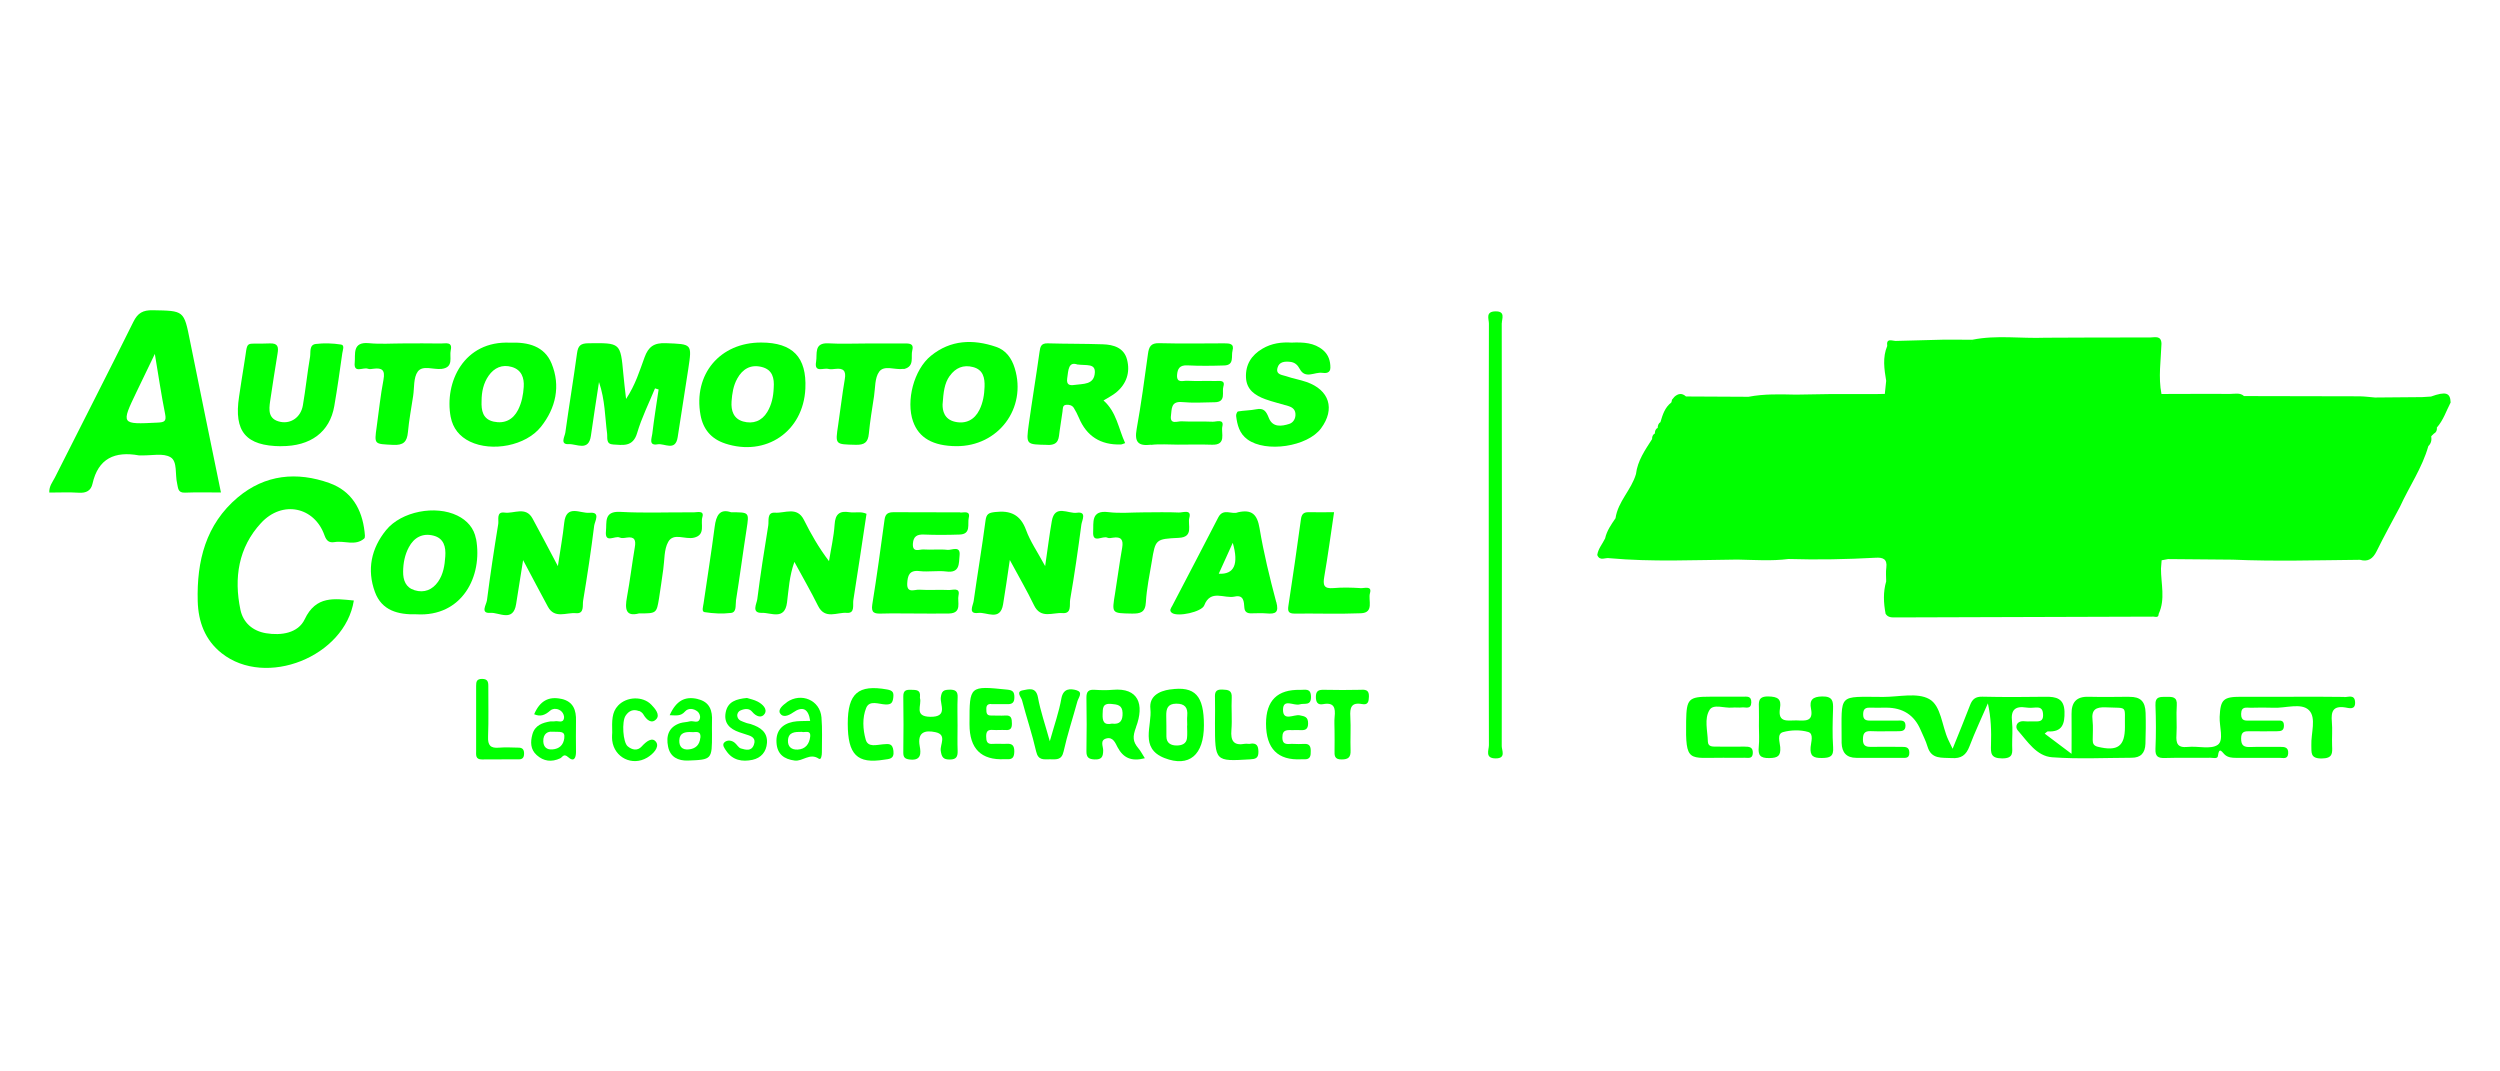 <svg xmlns="http://www.w3.org/2000/svg" id="uuid-82bebf9c-0143-44e6-9d45-7c71dea9d286" viewBox="0 0 311.94 133.69"><g id="uuid-013828ca-7003-4d36-9aaf-0a91ed89191f"><g><g><path d="M27.57,61.46c-1.31-6.42-2.61-12.66-3.86-18.91-.76-3.82-.73-3.77-4.65-3.84-1.22-.02-1.87,.33-2.42,1.45-3.22,6.5-6.54,12.96-9.8,19.44-.28,.55-.73,1.06-.69,1.86,1.24,0,2.47-.06,3.69,.02,.92,.06,1.51-.26,1.7-1.12,.71-3.18,2.8-4.08,5.79-3.54,.11,.02,.24,0,.35,0,1.23,.04,2.7-.32,3.61,.24,.87,.53,.54,2.15,.81,3.27,.13,.53,.06,1.18,.98,1.14,1.46-.06,2.92-.02,4.48-.02Zm-7.88-8.73c-4.61,.23-4.61,.25-2.64-3.86,.68-1.42,1.37-2.83,2.27-4.71,.47,2.8,.81,5.15,1.28,7.48,.19,.93-.09,1.05-.92,1.09Z" style="fill:lime;"></path><path d="M41.12,60.28c-4.08-1.46-8.04-1.08-11.45,1.78-4.01,3.38-5.13,7.96-5,12.95,.07,2.56,.9,4.84,2.98,6.49,5.52,4.38,15.39,.44,16.5-6.57-2.42-.23-4.72-.64-6.13,2.34-.82,1.73-2.92,2.06-4.84,1.74-1.66-.28-2.84-1.32-3.18-2.92-.83-3.97-.26-7.77,2.57-10.83,2.66-2.88,6.67-2.02,7.92,1.54,.25,.71,.6,.95,1.26,.84,1.23-.21,2.58,.52,3.69-.44,.15-.13,.08-.56,.05-.84-.32-2.84-1.62-5.09-4.38-6.08Z" style="fill:lime;"></path><path d="M265.71,86.94c-1.71,.02-3.42,.04-5.12,0-1.52-.04-2.13,.71-2.11,2.15,.02,1.58,0,3.15,0,4.97-1.13-.85-2.22-1.67-3.35-2.52,.22-.16,.31-.28,.39-.28,1.82,.11,2.12-.96,2.08-2.47-.05-1.65-1.04-1.87-2.37-1.85-2.63,.04-5.25,.05-7.88-.01-.87-.02-1.26,.32-1.54,1.07-.65,1.71-1.35,3.39-2.17,5.43-.31-.63-.43-.87-.54-1.12-.81-1.73-.88-4.26-2.39-5.09-1.49-.83-3.78-.26-5.72-.26-5.75-.01-5.19-.53-5.2,5.39,0,.12,0,.23,0,.35,.04,1.19,.6,1.86,1.84,1.86,1.88,0,3.77,0,5.65,0,.45,0,.97,.11,.96-.65-.01-.69-.43-.72-.94-.72-1.3,0-2.59-.02-3.89,0-.65,.01-.96-.2-.96-.9,0-.7,.16-1.1,.97-1.06,1.12,.05,2.24,0,3.36,.01,.5,0,.97,0,.98-.68,.01-.73-.51-.65-.98-.65-1.18,0-2.36-.01-3.53,0-.5,0-.76-.19-.77-.71-.01-.53,.11-.91,.76-.9,.71,.02,1.41,0,2.12,0q3.1,0,4.28,2.76c.3,.7,.66,1.38,.87,2.1,.49,1.62,1.78,1.35,3.01,1.43,1.2,.08,1.81-.37,2.23-1.48,.69-1.81,1.52-3.57,2.29-5.35,.4,1.79,.44,3.48,.39,5.17-.03,1.02-.07,1.69,1.38,1.7,1.48,.01,1.27-.77,1.26-1.64-.01-1,.09-2-.02-2.99-.16-1.41,.39-1.93,1.76-1.72,.4,.06,.82,.04,1.23,0,.73-.05,.88,.34,.89,.97,0,.65-.34,.78-.88,.76-.47-.02-.95,.04-1.41-.01-1.01-.12-1.27,.7-.86,1.15,1.21,1.36,2.33,3.2,4.28,3.34,3.29,.24,6.61,.07,9.91,.06,1.14,0,1.69-.58,1.73-1.75,.04-1.29,.06-2.56,.02-3.85-.04-1.43-.64-2.02-2.03-2Zm-.57,3.77c0,2.42-.92,3.07-3.38,2.47-.53-.13-.64-.42-.64-.85,0-.81,.07-1.64-.02-2.44-.16-1.34,.39-1.69,1.68-1.63,2.81,.13,2.3-.32,2.36,2.46Z" style="fill:lime;"></path><path d="M76.46,55.46c1.23,.06,2.51,.37,3.04-1.43,.56-1.91,1.47-3.72,2.23-5.57,.15,.05,.3,.1,.45,.14-.27,1.84-.57,3.68-.79,5.53-.06,.52-.5,1.52,.66,1.31,.85-.16,2.23,.94,2.51-.9,.43-2.84,.89-5.67,1.32-8.5,.48-3.18,.47-3.09-2.79-3.22-1.47-.06-2.18,.42-2.67,1.78-.61,1.66-1.12,3.39-2.3,5.18-.14-1.24-.26-2.17-.34-3.1-.36-3.93-.35-3.9-4.36-3.85-.98,.01-1.29,.31-1.42,1.24-.45,3.31-1,6.6-1.46,9.91-.07,.49-.71,1.51,.44,1.44,.94-.06,2.47,.96,2.75-1.04,.3-2.14,.64-4.28,1.01-6.71,.77,2.27,.74,4.36,1.01,6.41,.07,.51-.17,1.33,.71,1.37Z" style="fill:lime;"></path><path d="M134.36,63.98c-1.05,.16-2.75-1.11-3.12,1.04-.3,1.71-.51,3.43-.83,5.62-.98-1.82-1.87-3.09-2.38-4.5-.7-1.92-1.95-2.48-3.87-2.25-.78,.09-1.08,.22-1.19,1.06-.44,3.36-1.01,6.7-1.48,10.05-.08,.55-.74,1.65,.57,1.48,1.05-.14,2.74,1.08,3.1-1.07,.28-1.68,.52-3.37,.84-5.54,1.17,2.18,2.17,3.88,3.02,5.65,.84,1.75,2.34,.88,3.55,.98,1.2,.1,.85-1.08,.96-1.69,.54-3.11,.99-6.23,1.4-9.36,.07-.52,.73-1.66-.58-1.47Z" style="fill:lime;"></path><path d="M73.52,63.98c-1.08,.12-2.87-1.12-3.12,1.26-.17,1.65-.48,3.28-.79,5.4-1.2-2.26-2.16-4.11-3.16-5.94-.85-1.56-2.32-.58-3.49-.74-1.06-.15-.71,.88-.79,1.41-.52,3.17-1,6.35-1.41,9.54-.07,.53-.87,1.66,.42,1.56,1.07-.09,2.86,1.22,3.22-1.1,.26-1.67,.53-3.35,.87-5.48,1.19,2.23,2.13,4.04,3.1,5.82,.84,1.54,2.3,.69,3.48,.8,1.1,.11,.81-.99,.91-1.56,.52-3.11,.99-6.23,1.38-9.36,.07-.54,.86-1.77-.6-1.6Z" style="fill:lime;"></path><path d="M106.48,74.86c.57-3.58,1.1-7.17,1.64-10.75-.72-.34-1.44-.09-2.13-.2-1.24-.2-1.77,.23-1.85,1.54-.1,1.53-.46,3.05-.7,4.57-1.28-1.68-2.25-3.39-3.13-5.15-.86-1.72-2.38-.81-3.6-.9-1.05-.08-.75,1-.85,1.6-.5,3.06-.98,6.13-1.37,9.2-.07,.56-.78,1.75,.59,1.7,1.11-.04,2.83,.96,3.12-1.28,.21-1.62,.28-3.28,.92-5.08,1.07,1.98,2.07,3.7,2.95,5.48,.87,1.76,2.38,.78,3.59,.88,1.06,.09,.72-1.01,.82-1.62Z" style="fill:lime;"></path><path d="M130.71,55.52c1.47,.04,1.38-.88,1.51-1.77,.12-.81,.23-1.62,.36-2.43,.05-.32-.03-.77,.46-.81,.35-.03,.73,.05,.94,.38,.24,.39,.46,.81,.64,1.24q1.44,3.44,5.22,3.33c.15,0,.3-.09,.55-.17-.84-1.83-1.07-3.89-2.7-5.32,.6-.37,1.13-.63,1.58-1,1.29-1.07,1.77-2.5,1.36-4.09-.38-1.49-1.68-1.88-3.03-1.92-2.29-.08-4.58-.05-6.87-.12-.82-.02-.93,.4-1.02,1.06-.42,3.01-.92,6.01-1.34,9.02-.36,2.62-.33,2.53,2.35,2.59Zm3.74-10.04c1.15,.15,2.22-.15,2.16,1.01-.09,1.56-1.48,1.38-2.54,1.54-.57,.08-1.03,.03-.91-.82,.15-1.06,.15-2.14,1.3-1.72Z" style="fill:lime;"></path><path d="M113.93,52.59c.72,2.05,2.49,3.06,5.39,3.08,5.24,.04,8.82-4.73,7.3-9.71-.38-1.26-1.11-2.27-2.33-2.68-2.87-.98-5.68-.89-8.14,1.12-2.12,1.73-3.13,5.6-2.22,8.2Zm4.58-5.69c.71-1,1.7-1.42,2.9-1.1,1.27,.33,1.48,1.35,1.44,2.47-.03,.99-.2,1.98-.64,2.87-.61,1.24-1.69,1.79-3.04,1.49-1.35-.3-1.57-1.39-1.56-2.15,.11-1.54,.22-2.64,.89-3.58Z" style="fill:lime;"></path><path d="M56.24,52.04c.27,1.4,1.1,2.43,2.4,3.06,2.75,1.32,6.97,.53,8.86-1.85,1.86-2.34,2.47-5.1,1.32-7.9-.89-2.16-2.93-2.68-5.14-2.59-5.79-.29-8.27,4.94-7.44,9.3Zm3.85-2.01c0-1.13,.23-2.22,.88-3.15,.69-.99,1.7-1.45,2.9-1.09,1.22,.36,1.55,1.37,1.48,2.48-.06,.98-.25,1.97-.7,2.86-.63,1.25-1.7,1.77-3.05,1.48-1.37-.3-1.56-1.4-1.51-2.58Z" style="fill:lime;"></path><path d="M59.39,67.23c-.25-1.34-1.1-2.3-2.33-2.9-2.72-1.33-6.97-.53-8.88,1.81-1.86,2.28-2.42,4.94-1.4,7.72,.85,2.33,2.9,2.85,5.17,2.79,5.71,.35,8.31-4.74,7.45-9.43Zm-3.83,2.21c-.07,1.11-.25,2.22-.9,3.15-.7,.99-1.71,1.43-2.92,1.06-1.12-.34-1.45-1.25-1.44-2.33,.01-1.06,.21-2.1,.71-3.03,.64-1.22,1.71-1.8,3.06-1.46,1.32,.33,1.58,1.41,1.49,2.62Z" style="fill:lime;"></path><path d="M90.45,55.33c5.12,1.7,9.79-1.49,10.04-6.84,.18-3.91-1.57-5.74-5.5-5.75-5.15-.02-8.51,3.96-7.58,9.06,.32,1.74,1.32,2.96,3.05,3.53Zm1.54-8.09c.66-1.2,1.68-1.8,3.06-1.45,1.35,.34,1.58,1.4,1.49,2.61-.04,1.06-.25,2.09-.8,3-.68,1.14-1.78,1.54-3.02,1.19-1.19-.34-1.52-1.34-1.44-2.5,.07-.99,.22-1.97,.71-2.85Z" style="fill:lime;"></path><path d="M292.52,86.96c-2.18-.04-4.36-.02-6.54-.02s-4.24,0-6.36,0c-2.22,0-2.56,.35-2.66,2.51-.05,1.2,.55,2.92-.23,3.48-.87,.62-2.49,.13-3.77,.27-1.26,.13-1.46-.45-1.39-1.5,.08-1.23-.05-2.47,.04-3.69,.08-1.09-.55-1.07-1.31-1.06-.74,.01-1.4-.08-1.35,1.04,.07,1.81,.08,3.64,0,5.45-.04,.97,.33,1.17,1.21,1.14,1.88-.06,3.77,0,5.65-.03,.32,0,.88,.17,.93-.21,.16-1.27,.54-.44,.9-.14,.39,.32,.86,.36,1.33,.36,1.83,0,3.65,.01,5.48,0,.42,0,1.01,.22,1.06-.55,.05-.76-.42-.83-1.02-.82-1.24,.02-2.47-.03-3.71,.02-.8,.03-1.15-.19-1.14-1.07,0-.88,.45-.91,1.1-.9,1.12,.03,2.24,0,3.36,0,.54,0,.9-.07,.88-.75-.02-.64-.42-.58-.84-.58-1.12,0-2.24,0-3.36,0-.59,0-1.15,.11-1.14-.83,.02-.99,.67-.76,1.21-.77,.94-.02,1.89-.04,2.83,0,1.51,.07,3.46-.65,4.42,.3,.96,.95,.24,2.89,.3,4.4,.03,.89-.16,1.64,1.29,1.63,1.39-.01,1.34-.66,1.3-1.6-.04-1,.06-2-.03-2.99-.11-1.25,.13-2.01,1.65-1.78,.46,.07,1.3,.38,1.25-.66-.05-1-.84-.62-1.34-.63Z" style="fill:lime;"></path><path d="M119.83,63.93c-2.76-.02-5.52,0-8.29-.02-.7,0-1.07,.17-1.17,.93-.48,3.53-.96,7.06-1.53,10.58-.17,1.08,.29,1.16,1.13,1.14,1.35-.04,2.7-.01,4.05-.01,1.47,0,2.94,.03,4.41,0,1.66-.05,.99-1.45,1.17-2.26,.23-1.04-.73-.65-1.2-.67-1.23-.06-2.47,.04-3.7-.04-.56-.04-1.56,.51-1.5-.78,.05-.97,.25-1.7,1.54-1.54,1.1,.13,2.25-.09,3.34,.05,1.73,.23,1.55-1.05,1.65-1.98,.15-1.32-.97-.66-1.5-.72-.99-.11-2,.02-2.99-.05-.51-.04-1.42,.47-1.33-.75,.07-.9,.53-1.15,1.4-1.11,1.47,.06,2.94,.05,4.41,0,1.5-.04,.97-1.33,1.16-2.1,.22-.91-.61-.64-1.05-.64Z" style="fill:lime;"></path><path d="M35.08,55.67c3.67,.02,6.07-1.76,6.63-5,.38-2.19,.69-4.4,1-6.6,.05-.37,.33-1.01-.16-1.08-1.03-.16-2.12-.2-3.15-.07-.84,.1-.62,1.03-.71,1.59-.35,2.02-.55,4.06-.9,6.08-.26,1.47-1.47,2.31-2.79,2.05-1.55-.31-1.46-1.47-1.29-2.61,.29-1.97,.6-3.94,.92-5.9,.14-.83,.07-1.33-1-1.28-3.31,.17-2.61-.66-3.18,2.65-.23,1.33-.41,2.66-.62,3.99-.67,4.37,.85,6.16,5.26,6.19Z" style="fill:lime;"></path><path d="M143.62,55.51c1.1-.13,2.23-.03,3.35-.03,1.41,0,2.83-.04,4.24,.01,1.89,.07,1.12-1.47,1.31-2.28,.24-.99-.76-.57-1.21-.59-1.29-.06-2.59,.02-3.88-.05-.5-.03-1.49,.47-1.32-.73,.11-.79-.03-1.81,1.4-1.67,1.34,.13,2.71,.04,4.06,.02,1.47-.02,.86-1.28,1.08-1.97,.27-.86-.55-.67-1.02-.68-1.18-.03-2.36,.03-3.53-.03-.48-.02-1.3,.34-1.23-.72,.06-.81,.34-1.25,1.3-1.2,1.53,.08,3.06,.06,4.59,.01,1.29-.04,.84-1.16,1.03-1.85,.24-.88-.37-.91-1.03-.91-2.71,.01-5.42,.05-8.12-.02-1.05-.03-1.28,.46-1.4,1.33-.43,3.13-.85,6.26-1.41,9.37-.29,1.62,.16,2.17,1.8,1.97Z" style="fill:lime;"></path><path d="M155.64,54.82c2.3,1.7,7.51,.92,9.2-1.38,1.78-2.41,1.04-4.79-1.83-5.78-.83-.29-1.7-.43-2.53-.72-.49-.17-1.31-.17-1.08-1.04,.21-.78,.91-.82,1.58-.75,.58,.06,.93,.38,1.2,.89,.7,1.3,1.85,.35,2.79,.48,.43,.06,1.02,.06,1.03-.63,.01-.85-.24-1.63-.91-2.2-1.11-.94-2.46-1-3.94-.94-1.21-.08-2.47,.07-3.63,.76-1.38,.81-2.12,1.99-2.05,3.6,.07,1.53,1.15,2.24,2.41,2.7,.93,.34,1.91,.56,2.86,.85,.47,.14,.86,.4,.9,.96,.05,.6-.27,1.11-.76,1.27-.97,.31-2.08,.47-2.56-.74-.32-.81-.61-1.28-1.58-1.08-.74,.15-1.52,.14-2.27,.27-.11,.02-.26,.39-.23,.57,.14,1.12,.41,2.19,1.4,2.91Z" style="fill:lime;"></path><path d="M159.24,75.12c-.81-3.04-1.56-6.11-2.08-9.22-.29-1.72-.96-2.37-2.69-1.98-.75,.34-1.83-.58-2.46,.64-1.89,3.69-3.83,7.35-5.74,11.03-.15,.29-.44,.59-.03,.89,.72,.52,3.7-.12,4.02-.94,.79-2.06,2.51-.81,3.79-1.1,1.15-.26,1.16,.63,1.22,1.41,.04,.5,.36,.69,.84,.68,.65,0,1.3-.05,1.94,.01,1.13,.1,1.55-.12,1.2-1.43Zm-7.17-3.53c.6-1.32,1.13-2.49,1.75-3.86q1.15,4.01-1.75,3.86Z" style="fill:lime;"></path><path d="M187.39,40.33c0-.56,.5-1.51-.81-1.48-1.26,.03-.8,.95-.8,1.53-.03,8.74-.02,17.47-.02,26.21s-.01,17.59,.02,26.39c0,.61-.54,1.65,.85,1.65,1.32,0,.75-1,.75-1.53,.03-17.59,.03-35.18,0-52.78Z" style="fill:lime;"></path><path d="M47.85,47.38c-.38,1.95-.57,3.93-.85,5.89-.31,2.22-.31,2.12,2.04,2.24,1.3,.07,1.75-.38,1.86-1.59,.14-1.51,.42-3,.65-4.51,.16-1.04,.03-2.3,.58-3.05,.62-.83,1.96-.21,2.98-.33,1.56-.2,.94-1.49,1.13-2.33,.26-1.12-.67-.83-1.24-.84-1.53-.03-3.05-.01-4.58-.01s-2.95,.11-4.4-.03c-2.11-.2-1.65,1.41-1.76,2.43-.15,1.4,1.07,.53,1.64,.76,.2,.08,.47,.04,.7,0,1.06-.14,1.48,.16,1.25,1.35Z" style="fill:lime;"></path><path d="M147.09,67.11c1.91-.09,1.07-1.65,1.31-2.5,.31-1.11-.81-.64-1.31-.66-1.46-.07-2.93-.02-4.4-.02s-2.95,.15-4.4-.03c-2.21-.28-1.82,1.34-1.89,2.46-.09,1.54,1.18,.44,1.77,.73,.19,.09,.47,.05,.7,0,1.04-.16,1.32,.27,1.15,1.26-.34,1.9-.58,3.81-.89,5.71-.41,2.5-.43,2.45,2.07,2.5,1.1,.02,1.71-.13,1.78-1.44,.1-1.68,.45-3.35,.73-5.02,.46-2.82,.47-2.85,3.39-2.99Z" style="fill:lime;"></path><path d="M86.59,67.09c1.5-.36,.79-1.7,1.05-2.57,.26-.87-.65-.59-1.08-.59-3.05-.03-6.11,.11-9.16-.06-2.1-.12-1.67,1.33-1.79,2.4-.17,1.62,1.13,.52,1.71,.8,.24,.11,.58,.06,.87,.01,1.02-.16,1.17,.34,1.02,1.2-.35,2.07-.6,4.16-.98,6.23-.27,1.47-.17,2.47,1.5,2.03,2.18,0,2.19,0,2.5-1.87,.2-1.21,.35-2.43,.53-3.64,.17-1.15,.08-2.46,.62-3.42,.66-1.18,2.12-.26,3.2-.52Z" style="fill:lime;"></path><path d="M103.35,46.03c.27,.07,.59,.04,.88,0,1-.12,1.37,.23,1.18,1.28-.33,1.9-.54,3.82-.83,5.73-.37,2.46-.38,2.4,2.18,2.46,1.1,.03,1.55-.3,1.65-1.38,.15-1.57,.41-3.13,.65-4.69,.16-1.04,.08-2.28,.64-3.05,.63-.86,1.96-.2,2.98-.35,.06,0,.12,.01,.18,0,1.29-.36,.76-1.52,.97-2.32,.25-.94-.5-.85-1.08-.85-1.59,0-3.18,0-4.77,0-1.53,0-3.07,.07-4.59-.02-1.89-.11-1.39,1.34-1.56,2.29-.26,1.44,.93,.74,1.51,.9Z" style="fill:lime;"></path><path d="M169.73,73.38c-1.11-.07-2.24-.1-3.35,0-1.23,.11-1.32-.41-1.14-1.44,.45-2.59,.8-5.2,1.22-8.03-1.17,0-2.16,.02-3.15,0-.67-.02-.91,.27-.99,.92-.49,3.59-1.01,7.18-1.56,10.77-.1,.67,.01,.96,.76,.96,2.76-.03,5.53,.07,8.29-.04,1.69-.07,.88-1.65,1.13-2.51,.29-.98-.74-.59-1.2-.62Z" style="fill:lime;"></path><path d="M228.72,88.51c.03-.99-.02-1.63-1.35-1.61-1.21,.02-1.62,.45-1.4,1.54,.33,1.63-.74,1.49-1.77,1.45-1.05-.03-2.42,.39-2.1-1.52,.2-1.17-.3-1.44-1.44-1.47-1.34-.03-1.21,.72-1.19,1.55,.02,.7,0,1.41,0,2.11,0,.88,.07,1.76-.02,2.63-.1,1.03,.16,1.42,1.32,1.4,1.09-.02,1.44-.28,1.36-1.37-.05-.63-.44-1.65,.35-1.87,.98-.27,2.16-.3,3.13-.02,.74,.21,.36,1.26,.31,1.89-.09,1.12,.34,1.37,1.4,1.36,1.02-.01,1.49-.18,1.41-1.34-.11-1.57-.06-3.16-.01-4.74Z" style="fill:lime;"></path><path d="M91.82,75.01c.48-2.99,.87-6,1.34-9,.32-2.1,.35-2.09-1.93-2.09-1.43-.49-1.88,.4-2.06,1.84-.41,3.18-.92,6.35-1.38,9.52-.05,.38-.28,1.04,.12,1.1,1.08,.17,2.22,.23,3.3,.1,.72-.08,.54-.95,.62-1.47Z" style="fill:lime;"></path><path d="M141.75,90.72c1.06-2.83,.31-4.93-2.89-4.65-.76,.07-1.53,.05-2.29,0-.77-.05-1.02,.24-1.01,1,.04,2.22,.04,4.44,0,6.66-.01,.76,.27,1,1.02,1.03,.91,.04,1.06-.36,1.07-1.14,0-.5-.44-1.26,.4-1.48,.84-.22,1.12,.58,1.39,1.09,.71,1.33,1.72,1.82,3.41,1.38-.31-.48-.51-.89-.8-1.23-.71-.84-.75-1.44-.3-2.64Zm-3-.43c-1.01,.22-1.2-.29-1.17-1.16,.03-.76-.03-1.39,1.07-1.3,.78,.07,1.39,.14,1.42,1.12,.03,.95-.3,1.48-1.32,1.34Z" style="fill:lime;"></path><path d="M118.46,86.06c-.72,0-.97,.18-1.07,.96-.11,.9,.93,2.45-1.31,2.42-2.1-.03-1.03-1.47-1.29-2.33-.02-.05,0-.12,0-.17,.1-.9-.5-.85-1.12-.87-.62-.02-.97,.08-.96,.84,.04,2.34,.03,4.68,0,7.01,0,.59,.21,.78,.81,.85,1.45,.17,1.4-.8,1.24-1.66-.32-1.75,.64-2.04,1.97-1.75,1.46,.31,.55,1.53,.65,2.3,.11,.81,.31,1.12,1.14,1.11,.81,0,.99-.37,.97-1.08-.04-1.05-.01-2.1-.01-3.16,0-1.17-.04-2.34,.01-3.51,.04-.81-.32-.97-1.04-.97Z" style="fill:lime;"></path><path d="M146.02,86.02c-1.45,.21-2.65,.88-2.48,2.42,.24,2.12-1.39,4.92,1.77,6.15,3.08,1.19,4.91-.39,4.91-4.09s-1.09-4.92-4.21-4.47Zm2.12,4.51h-.02c0,.52,.05,1.05-.01,1.57-.08,.74-.7,.92-1.29,.92-.68,0-1.27-.27-1.28-1.11,0-.87,0-1.75-.02-2.62-.01-.85,.17-1.48,1.24-1.49,1.09-.01,1.47,.5,1.38,1.51-.04,.4,0,.82,0,1.22Z" style="fill:lime;"></path><path d="M162.17,87.89c.6-.19,1.44,.24,1.41-.97-.02-1.11-.75-.82-1.34-.84q-4.27-.11-4.27,4.21,0,4.69,4.42,4.45c.12,0,.24,0,.35,0,.78,.04,.82-.47,.81-1.04,0-.54-.14-.91-.79-.88-.47,.02-.94,.03-1.41,0-.58-.04-1.35,.28-1.34-.83,0-1.04,.68-.88,1.32-.89,.29,0,.59-.02,.88,0,.61,.04,1.01-.06,1.01-.83,0-.79-.36-.89-1.06-1.02-.71-.13-2.07,.79-2.07-.68,0-1.47,1.36-.46,2.07-.68Z" style="fill:lime;"></path><path d="M123.67,87.86c.65,.01,1.29-.02,1.94,0,.63,.03,.97-.13,.96-.87,0-.66-.2-.87-.89-.94-4.71-.48-4.71-.5-4.71,4.16v.18q0,4.55,4.37,4.34c.12,0,.24-.01,.35,0,.73,.05,.86-.36,.87-.98,0-.66-.21-.98-.91-.94-.59,.03-1.18-.03-1.76,.01-.77,.07-.83-.36-.84-.96,0-.62,.23-.83,.83-.78,.53,.04,1.06-.02,1.59,.01,.63,.05,.8-.24,.79-.82-.01-.58-.04-1.05-.82-.99-.58,.04-1.18-.01-1.76,0-.62,.02-.6-.38-.61-.81-.01-.44,.16-.64,.61-.63Z" style="fill:lime;"></path><path d="M217.67,93.16c-1.18,.02-2.35,0-3.53,0-.48,0-1.02,.02-1.04-.64-.03-1.34-.48-2.84,.22-3.95,.48-.77,1.85-.18,2.82-.28,.41-.04,.83,.03,1.23-.02,.45-.05,1.12,.29,1.15-.62,.02-.86-.57-.72-1.08-.72-1.35,0-2.7,0-4.06,0-2.71,0-2.94,.28-2.99,3.05-.09,5.29,.32,4.54,4.64,4.57,.88,0,1.76,.02,2.65,0,.42-.01,1,.19,1.03-.58,.03-.77-.45-.81-1.04-.81Z" style="fill:lime;"></path><path d="M134.35,86.13c-.79-.22-1.68-.28-1.92,1.04-.29,1.65-.86,3.25-1.44,5.32-.59-2.12-1.17-3.78-1.48-5.48-.25-1.35-1.19-1-1.87-.88-.93,.16-.23,.84-.12,1.23,.56,2.15,1.28,4.26,1.77,6.42,.26,1.13,.97,.96,1.71,.96,.75,0,1.46,.16,1.71-.97,.47-2.11,1.15-4.16,1.72-6.25,.13-.47,.74-1.15-.09-1.38Z" style="fill:lime;"></path><path d="M110.18,92.87c-.77,.05-1.87,.44-2.16-.58-.36-1.28-.44-2.73,.06-3.96,.41-1.01,1.58-.46,2.4-.43,.71,.03,.9-.2,.98-.85,.08-.66-.07-.89-.77-1.02-3.6-.64-4.91,.47-4.91,4.26,0,3.88,1.17,5.05,4.54,4.5,.59-.1,1.28-.03,1.16-1.09-.11-.99-.59-.88-1.29-.83Z" style="fill:lime;"></path><path d="M70.06,87.21c-1.6-.36-2.7,.25-3.41,1.91,.79,.35,1.38,.1,2.01-.46,.37-.32,1.04-.28,1.45,.16,.18,.19,.31,.54,.27,.78-.13,.71-.75,.3-1.15,.4-.16,.04-.35-.01-.53,.01-1.02,.16-1.96,.49-2.27,1.62-.26,.94-.26,1.88,.54,2.59,.87,.78,1.85,.9,2.93,.4,.28-.13,.43-.66,.99-.15,.72,.66,.98,.1,.98-.65,0-1.28-.03-2.57,0-3.85,.04-1.37-.33-2.43-1.82-2.77Zm.35,4.9c-.11,.86-.62,1.33-1.48,1.4-.73,.06-1.11-.32-1.14-.99-.04-1.02,.62-1.26,1.06-1.22,.97,.06,1.69-.18,1.56,.81Z" style="fill:lime;"></path><path d="M87.06,87.22c-1.6-.38-2.69,.21-3.5,2.02,.79,.02,1.37,.16,1.91-.46,.41-.47,1.1-.39,1.59,.02,.19,.16,.34,.53,.29,.77-.16,.82-.85,.31-1.29,.44-.39,.11-.81,.1-1.19,.22-1.45,.48-1.78,1.6-1.51,2.93,.26,1.31,1.26,1.78,2.48,1.74,3-.11,3-.13,3-3.3,0-.53-.02-1.05,0-1.58,.07-1.36-.28-2.44-1.78-2.79Zm.32,4.86c-.09,.87-.59,1.35-1.45,1.43-.82,.08-1.2-.38-1.17-1.13,.03-.93,.69-1.09,1.59-1.03,.38,.05,1.15-.28,1.04,.73Z" style="fill:lime;"></path><path d="M98.18,87.63c-.48,.34-1.14,.89-.85,1.37,.34,.57,1.03,.32,1.63-.1,1.18-.83,1.92-.48,2.13,1.05-.77,.04-1.48-.02-2.16,.12-1.38,.29-2.14,1.16-2.04,2.62,.09,1.41,.94,2.04,2.27,2.21,1.01,.13,1.88-1,3.01-.23,.3,.2,.38-.45,.38-.78,0-1.46,.07-2.93-.05-4.38-.18-2.15-2.53-3.15-4.33-1.89Zm2.91,4.31c-.11,.88-.57,1.54-1.56,1.59-.78,.04-1.25-.37-1.21-1.15,.06-1.06,.88-1.06,1.71-1.06,.38,.13,1.17-.32,1.06,.62Z" style="fill:lime;"></path><path d="M156.04,92.81c-.23,.03-.48-.03-.7,0-1.43,.26-1.8-.39-1.69-1.72,.11-1.33-.03-2.69,.04-4.03,.05-.94-.43-.99-1.18-1.02-.87-.04-.94,.39-.91,1.06,.03,1.05,0,2.1,0,3.15,0,4.77,0,4.76,4.35,4.5,.69-.04,1.08-.12,1.07-.95-.01-.73-.2-1.11-.99-1.01Z" style="fill:lime;"></path><path d="M169.89,86.07c-1.58,.04-3.17,.03-4.76,0-.66-.01-.94,.19-.94,.89,0,.67,.23,1.03,.91,.9,1.38-.26,1.55,.49,1.43,1.58-.06,.58-.01,1.17-.01,1.75,0,.82,.02,1.64,0,2.45-.02,.63-.02,1.13,.88,1.12,.84,0,1.15-.27,1.12-1.12-.05-1.4,.05-2.81-.03-4.21-.07-1.12,.11-1.83,1.46-1.58,.74,.14,.84-.28,.86-.92,.02-.71-.26-.89-.92-.87Z" style="fill:lime;"></path><path d="M93.73,90.36c-.22-.07-.47-.09-.68-.18-.42-.18-.95-.24-1.05-.81-.05-.31,.11-.6,.39-.72,.5-.22,1.08-.31,1.46,.16,.49,.6,1.19,.85,1.57,.24,.36-.59-.28-1.19-.87-1.5-.45-.24-.98-.34-1.35-.46-1.34,.13-2.39,.45-2.65,1.79-.26,1.35,.5,2.07,1.68,2.48,.33,.12,.66,.23,1,.33,.62,.18,1.12,.46,.84,1.23-.31,.87-1.03,.64-1.62,.47-.29-.08-.49-.47-.75-.69-.4-.35-.94-.39-1.29-.09-.38,.32,.01,.78,.21,1.08,.79,1.18,1.99,1.39,3.27,1.12,1.09-.24,1.73-1.01,1.81-2.11,.09-1.35-.84-1.96-1.97-2.33Z" style="fill:lime;"></path><path d="M64.75,93.29c-.82-.01-1.65-.07-2.47,0-1.08,.1-1.43-.29-1.38-1.38,.08-2.11,.02-4.22,.03-6.33,0-.54-.11-.86-.77-.87-.69,0-.75,.35-.75,.87,.01,1.35,0,2.7,0,4.05,0,1.35,0,2.7,0,4.04,0,.52-.11,1.1,.73,1.09,1.53-.02,3.06,0,4.59-.01,.55,0,.68-.32,.66-.81-.02-.44-.23-.64-.65-.65Z" style="fill:lime;"></path><path d="M79.73,88.7c.21,.08,.43,.24,.54,.43,.39,.68,1.03,1.25,1.62,.6,.5-.55-.14-1.31-.63-1.81-1.07-1.09-3.07-1.01-4.13,.11-.81,.85-.77,1.91-.74,3.38,0,.06-.05,.53,0,.99,.26,2.13,2.5,3.23,4.35,2.14,.75-.44,1.55-1.29,1.15-1.92-.48-.74-1.27-.09-1.83,.53-.51,.56-1.18,.44-1.74-.03-.59-.49-.76-3.07-.26-3.82,.4-.61,.96-.85,1.66-.58Z" style="fill:lime;"></path><path d="M304.05,53.36c.82-.92,1.18-2.08,1.73-3.14-.04-1.23-.61-1.4-2.45-.74-.37,.02-.74,.05-1.1,.07-1.96,.02-3.93,.03-5.89,.05-.64-.05-1.28-.14-1.92-.15-4.81-.02-9.62-.02-14.42-.03-.5-.45-1.12-.27-1.68-.27-2.87-.01-5.74,0-8.62,.01-.41-2.09-.07-4.19,0-6.28-.03-1.07-.86-.77-1.43-.77-4.35-.01-8.71,.01-13.06,.03-3.03,.12-6.08-.36-9.1,.25-.05,.28-.19,.5-.37,.69,.18-.19,.31-.41,.37-.69-1.18,0-2.35-.01-3.52-.01-2.03,.05-4.05,.1-6.08,.16h0c-.49-.03-1.17-.37-1.03,.63-.6,1.43-.37,2.89-.13,4.35-.06,.54-.11,1.09-.17,1.63-.37,0-.74,.01-1.11,.02-1.89,0-3.78,0-5.67,0-1.44,.02-2.88,.04-4.31,.07-1.98-.04-3.96-.11-5.92,.27-2.6-.01-5.2-.03-7.8-.04-.49-.45-.96-.38-1.43,.03-.11,.13-.21,.25-.32,.38-.01,.12-.04,.23-.08,.34-.81,.62-1.09,1.54-1.36,2.46h0c-.27,.16-.33,.43-.34,.71h0c-.29,.15-.35,.41-.35,.7h0c-.29,.15-.35,.41-.35,.7-.87,1.36-1.81,2.69-2.01,4.36-.57,1.97-2.25,3.42-2.55,5.51-.54,.79-1.09,1.56-1.3,2.52-.33,.69-.87,1.28-.98,2.07,.33,.82,1.01,.28,1.53,.4,5.31,.48,10.63,.22,15.95,.17,2.13,.04,4.26,.2,6.38-.07,3.63,.11,7.26,.04,10.89-.16,.86-.05,1.46,.14,1.32,1.22-.08,.57-.02,1.15-.02,1.73-.39,1.34-.33,2.69-.07,4.05,.3,.48,.79,.45,1.25,.45,10.73-.03,21.46-.07,32.18-.1-.13-.11-.26-.22-.38-.33-1.53-.01-3.05-.03-4.58-.04-2.12,0-4.23,0-6.35,0,2.12,0,4.23,0,6.35,0h0c1.53,.01,3.05,.03,4.58,.04,.13,.11,.26,.22,.38,.33,.29,.03,.63,.15,.64-.34,.86-1.85,.28-3.77,.29-5.66l.08-1.03c.26-.05,.53-.1,.79-.15,2.69,.02,5.37,.05,8.06,.07,0-.19,0-.38,0-.57-.15-.02-.3-.03-.45-.05,.15,.02,.3,.03,.45,.05,0,.19,0,.38,0,.57,5.3,.23,10.6,.07,15.9,.02,1.02,.29,1.61-.14,2.07-1.06,.92-1.87,1.93-3.7,2.91-5.54-.24,0-.48,0-.72,0-.83,.13-1.62,.39-2.4,.69,.78-.3,1.57-.56,2.4-.69,.24,0,.48,0,.72,0,1.16-2.54,2.78-4.87,3.55-7.59,.36-.34,.43-.76,.36-1.23,.12-.11,.23-.23,.35-.34h0c.29-.15,.37-.41,.36-.71Z" style="fill:lime;"></path></g><rect width="311.94" height="133.69" style="fill:none;"></rect></g></g></svg>
